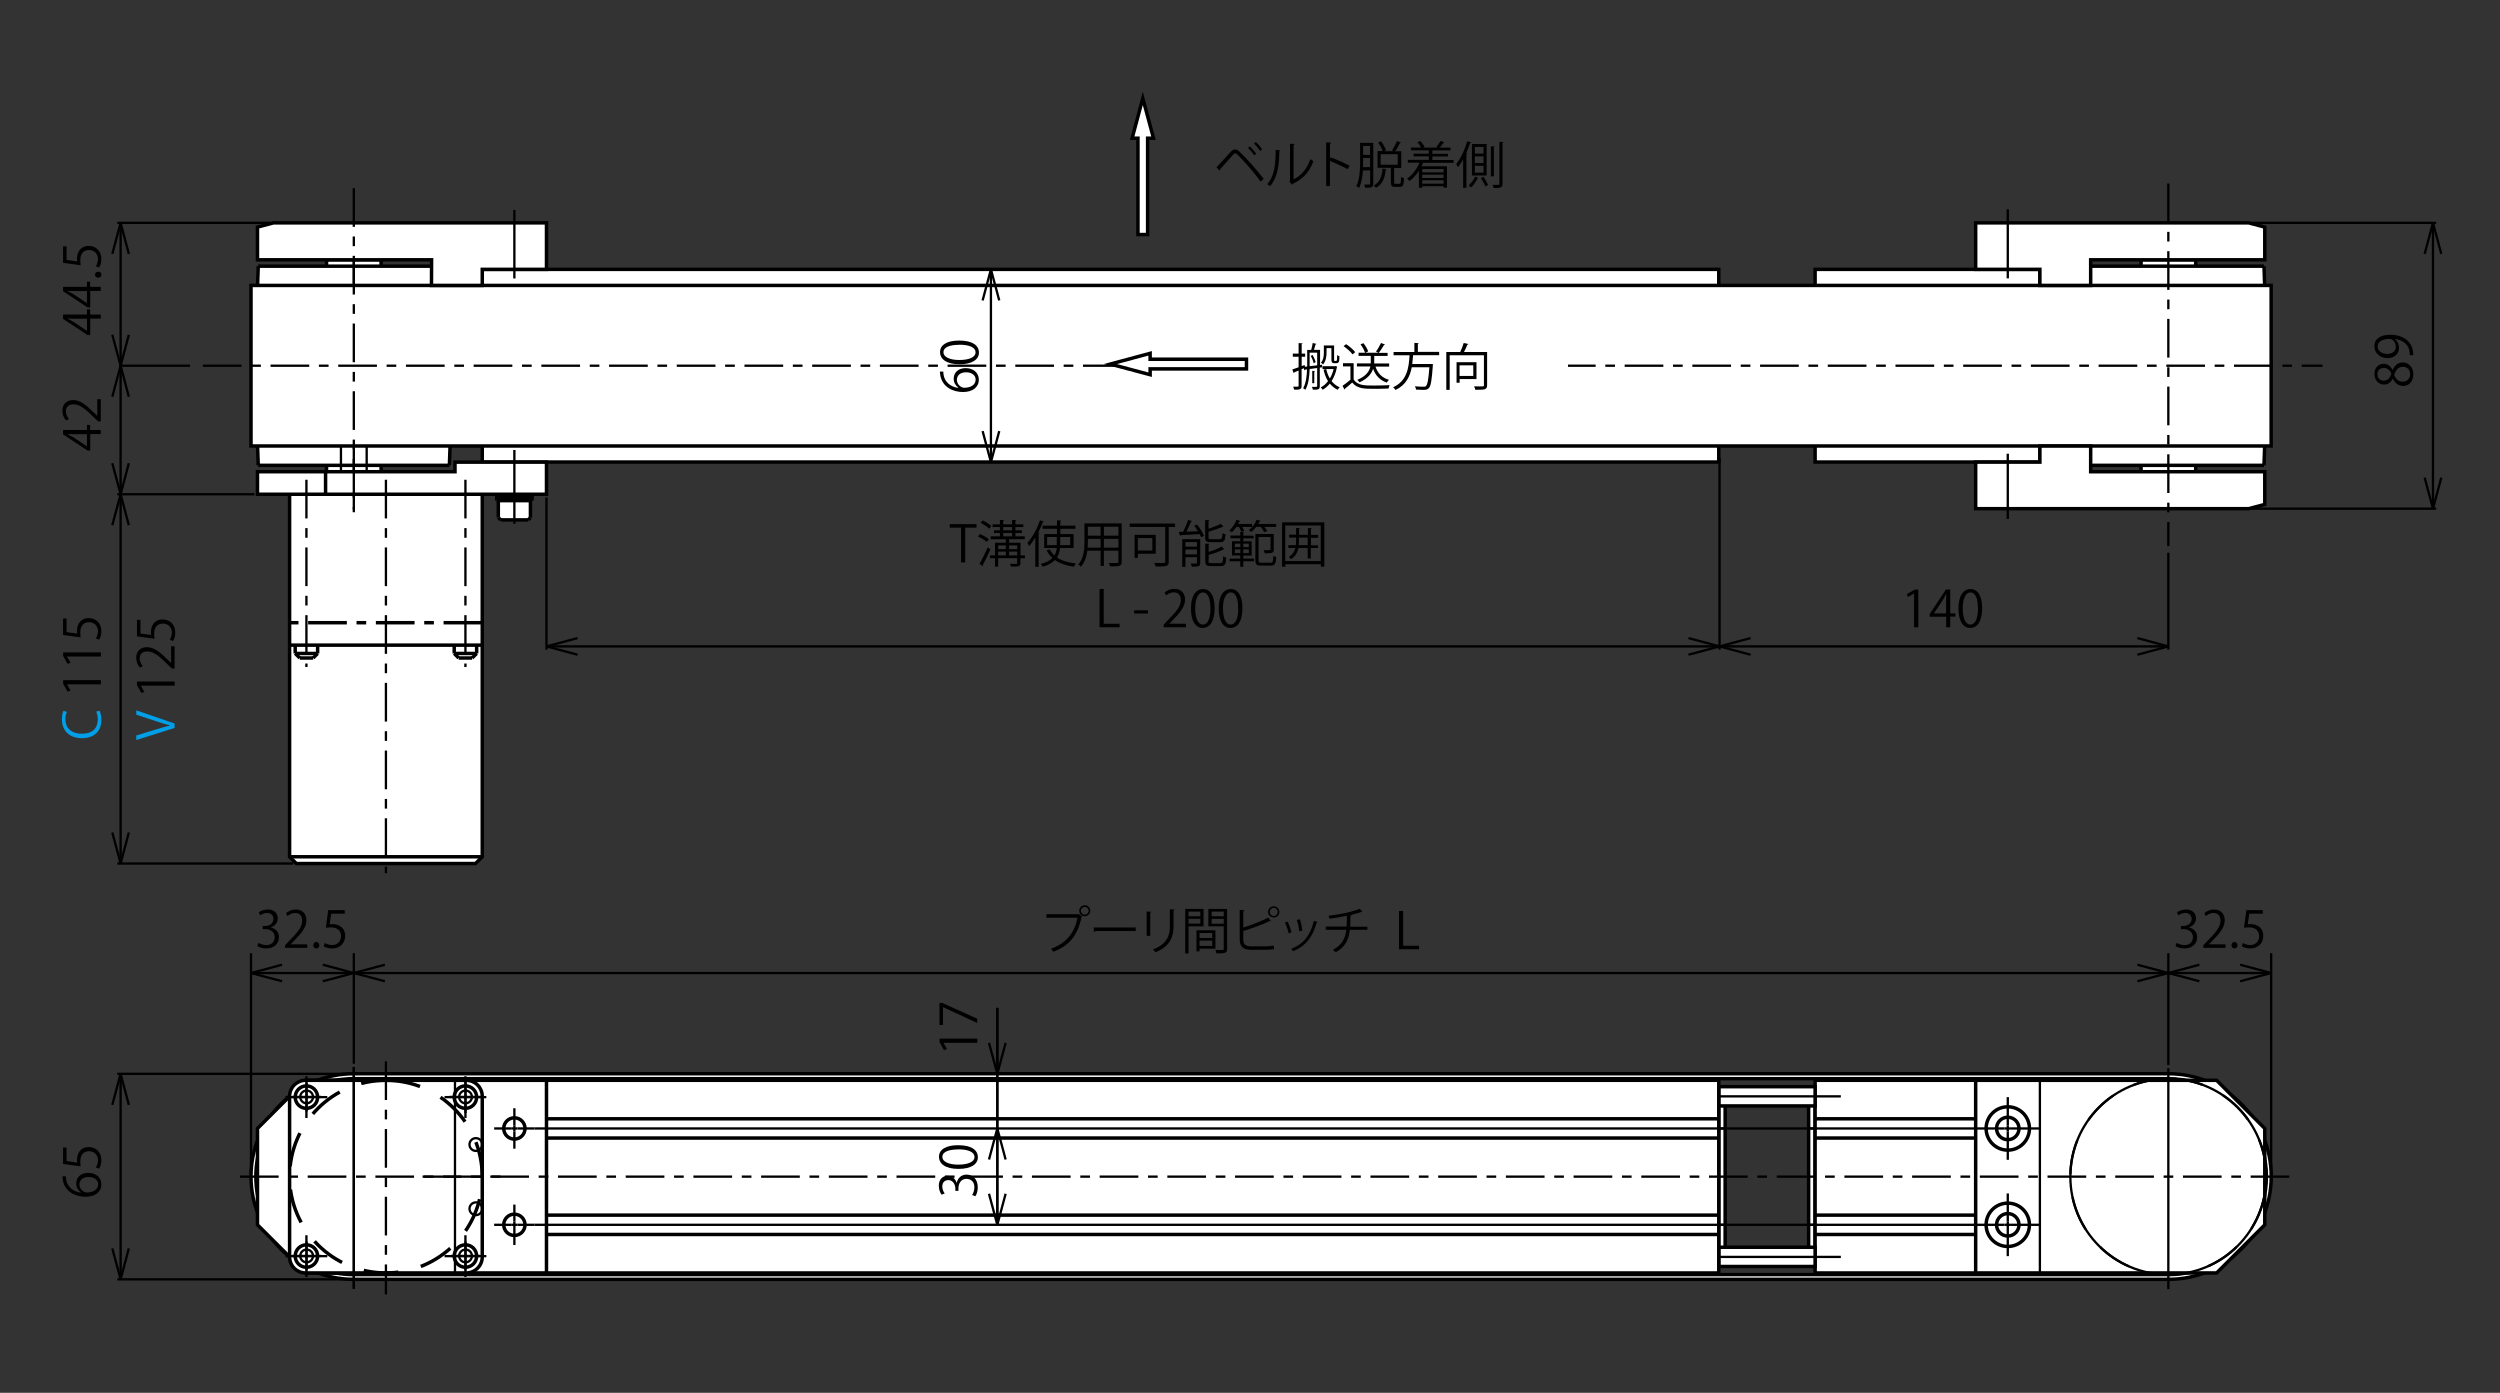 <?xml version="1.0" encoding="UTF-8"?>
<svg id="_レイヤー_1" data-name="レイヤー 1" xmlns="http://www.w3.org/2000/svg" viewBox="0 0 258.47 144">
  <rect x="0" y="0" width="258.47" height="144" fill="#333333" stroke="none"/>
  <defs>
    <style>
      .cls-1, .cls-2, .cls-3, .cls-4, .cls-5, .cls-6, .cls-7, .cls-8, .cls-9, .cls-10, .cls-11, .cls-12, .cls-13, .cls-14 {
        stroke: #000;
      }

      .cls-1, .cls-2, .cls-3, .cls-5, .cls-6, .cls-8, .cls-9, .cls-10, .cls-11, .cls-12, .cls-13, .cls-14 {
        stroke-miterlimit: 10;
      }

      .cls-1, .cls-2, .cls-5, .cls-6, .cls-7, .cls-8, .cls-10, .cls-11 {
        fill: none;
      }

      .cls-1, .cls-2, .cls-6, .cls-7, .cls-9, .cls-13 {
        stroke-width: .24px;
      }

      .cls-1, .cls-10 {
        stroke-dasharray: 0 0 0 0 4 1 1 1;
      }

      .cls-2, .cls-8 {
        stroke-dasharray: 0 0 3.6 2.4;
      }

      .cls-3, .cls-4, .cls-5, .cls-8, .cls-10, .cls-12, .cls-14 {
        stroke-width: .36px;
      }

      .cls-3, .cls-4, .cls-15 {
        fill: #fff;
      }

      .cls-16, .cls-15, .cls-17 {
        stroke-width: 0px;
      }

      .cls-9 {
        fill: #fffbd0;
      }

      .cls-11 {
        stroke-width: 1.02px;
      }

      .cls-12, .cls-13 {
        fill: #e4dcc3;
      }

      .cls-17 {
        fill: #009fe8;
      }

      .cls-14 {
        fill: #fce6c5;
      }
    </style>
  </defs>
  <g>
    <rect class="cls-3" x="177.7" y="113.85" width=".66" height="15.61"/>
    <polygon class="cls-3" points="187.66 113.85 186.99 113.85 186.99 113.85 186.99 129.45 186.99 129.45 187.66 129.45 187.66 113.85"/>
    <line class="cls-6" x1="161.76" y1="116" x2="177.7" y2="116"/>
    <line class="cls-6" x1="161.76" y1="116" x2="161.76" y2="127.29"/>
    <line class="cls-6" x1="161.76" y1="127.29" x2="177.7" y2="127.29"/>
    <line class="cls-6" x1="162.42" y1="126.63" x2="178.36" y2="126.63"/>
    <line class="cls-6" x1="162.42" y1="116.67" x2="162.42" y2="126.63"/>
    <line class="cls-6" x1="162.42" y1="116.67" x2="178.36" y2="116.67"/>
    <line class="cls-6" x1="203.6" y1="116" x2="187.66" y2="116"/>
    <line class="cls-6" x1="203.6" y1="116" x2="203.6" y2="127.29"/>
    <line class="cls-6" x1="203.6" y1="127.29" x2="187.66" y2="127.29"/>
    <line class="cls-6" x1="202.93" y1="126.63" x2="186.99" y2="126.63"/>
    <line class="cls-6" x1="202.93" y1="116.67" x2="202.93" y2="126.63"/>
    <line class="cls-6" x1="202.93" y1="116.67" x2="186.99" y2="116.67"/>
  </g>
  <path class="cls-3" d="m36.58,132.27c-5.87,0-10.63-4.76-10.63-10.63s4.76-10.63,10.63-10.63h187.61c5.87,0,10.63,4.76,10.63,10.63s-4.76,10.63-10.63,10.63H36.58Zm187.61-20.75H36.58c-5.59,0-10.13,4.54-10.13,10.13s4.53,10.13,10.13,10.13h187.61c3.63,0,6.96-1.92,8.77-5.06,1.81-3.14,1.81-6.99,0-10.13-1.81-3.14-5.15-5.06-8.77-5.06Z"/>
  <polyline class="cls-15" points="226.44 23.87 221.93 23.87 221.69 24.1 221.69 26.86 221.36 26.86 221.36 27.52 214.3 27.52 214.06 34.49 214.06 41.14 214.3 48.11 221.36 48.11 221.36 48.77 221.69 48.77 221.69 51.53 221.93 51.76 226.44 51.76 226.67 51.53 226.67 48.77 227.01 48.77 227.01 48.11 234.07 48.11 234.31 41.14 234.31 34.49 234.07 27.52 227.01 27.52 227.01 26.86 226.67 26.86 226.67 24.1 226.44 23.87"/>
  <g>
    <line class="cls-5" x1="224.18" y1="34.49" x2="234.31" y2="34.49"/>
    <line class="cls-5" x1="224.18" y1="41.14" x2="234.31" y2="41.14"/>
    <line class="cls-5" x1="234.31" y1="34.49" x2="234.31" y2="41.14"/>
    <line class="cls-5" x1="226.44" y1="23.87" x2="226.67" y2="24.1"/>
    <line class="cls-5" x1="224.18" y1="23.87" x2="226.44" y2="23.87"/>
    <line class="cls-5" x1="226.67" y1="24.1" x2="226.67" y2="26.86"/>
    <line class="cls-5" x1="226.44" y1="51.76" x2="226.67" y2="51.53"/>
    <line class="cls-5" x1="224.18" y1="51.76" x2="226.44" y2="51.76"/>
    <line class="cls-5" x1="226.67" y1="51.53" x2="226.67" y2="48.77"/>
    <line class="cls-5" x1="224.18" y1="26.86" x2="227.01" y2="26.86"/>
    <line class="cls-5" x1="227.01" y1="26.86" x2="227.01" y2="27.52"/>
    <line class="cls-5" x1="224.18" y1="48.77" x2="227.01" y2="48.77"/>
    <line class="cls-5" x1="227.01" y1="48.77" x2="227.01" y2="48.11"/>
    <line class="cls-5" x1="224.18" y1="27.52" x2="234.07" y2="27.52"/>
    <line class="cls-5" x1="234.31" y1="34.49" x2="234.07" y2="27.52"/>
    <line class="cls-5" x1="224.18" y1="48.11" x2="234.07" y2="48.11"/>
    <line class="cls-5" x1="234.31" y1="41.14" x2="234.07" y2="48.11"/>
    <line class="cls-5" x1="224.18" y1="34.49" x2="214.06" y2="34.49"/>
    <line class="cls-5" x1="224.18" y1="41.14" x2="214.06" y2="41.14"/>
    <line class="cls-5" x1="214.06" y1="34.49" x2="214.06" y2="41.14"/>
    <line class="cls-5" x1="221.93" y1="23.87" x2="221.69" y2="24.1"/>
    <line class="cls-5" x1="224.18" y1="23.87" x2="221.93" y2="23.87"/>
    <line class="cls-5" x1="221.69" y1="24.1" x2="221.69" y2="26.86"/>
    <line class="cls-5" x1="221.93" y1="51.76" x2="221.69" y2="51.53"/>
    <line class="cls-5" x1="224.18" y1="51.76" x2="221.93" y2="51.76"/>
    <line class="cls-5" x1="221.69" y1="51.53" x2="221.69" y2="48.77"/>
    <line class="cls-5" x1="224.18" y1="26.86" x2="221.36" y2="26.86"/>
    <line class="cls-5" x1="221.36" y1="26.86" x2="221.36" y2="27.52"/>
    <line class="cls-5" x1="224.18" y1="48.77" x2="221.36" y2="48.77"/>
    <line class="cls-5" x1="221.36" y1="48.77" x2="221.36" y2="48.11"/>
    <line class="cls-5" x1="224.18" y1="27.52" x2="214.3" y2="27.52"/>
    <line class="cls-5" x1="214.06" y1="34.49" x2="214.3" y2="27.52"/>
    <line class="cls-5" x1="224.18" y1="48.11" x2="214.3" y2="48.11"/>
    <line class="cls-5" x1="214.06" y1="41.14" x2="214.3" y2="48.11"/>
  </g>
  <polygon class="cls-15" points="51.36 51.1 51.36 51.76 51.52 51.76 51.52 53.52 51.76 53.75 54.61 53.75 54.84 53.52 54.84 51.76 55.01 51.76 55.01 51.1 51.36 51.1"/>
  <polyline class="cls-15" points="34.32 23.87 34.09 24.1 34.09 26.86 33.76 26.86 33.76 27.52 26.7 27.52 26.46 34.15 26.45 41.14 26.7 48.11 33.76 48.11 33.76 49.77 39.4 49.77 39.4 48.11 46.46 48.11 46.71 41.14 46.71 34.49 46.46 27.52 39.4 27.52 39.4 26.86 39.07 26.86 39.07 24.1 38.84 23.87 34.32 23.87"/>
  <polygon class="cls-3" points="29.94 51.1 29.94 64.38 29.94 66.7 29.94 88.58 30.64 89.28 49.16 89.28 49.86 88.58 49.86 66.7 49.86 64.38 49.86 51.1 29.94 51.1"/>
  <g>
    <rect class="cls-3" x="187.66" y="27.85" width="23.24" height="19.92"/>
    <line class="cls-14" x1="187.66" y1="43.79" x2="210.9" y2="43.79"/>
    <line class="cls-14" x1="187.66" y1="33.83" x2="210.9" y2="33.83"/>
    <line class="cls-14" x1="187.66" y1="41.8" x2="210.9" y2="41.8"/>
    <line class="cls-14" x1="187.66" y1="31.84" x2="210.9" y2="31.84"/>
  </g>
  <g>
    <rect class="cls-3" x="187.66" y="111.69" width="23.24" height="19.92"/>
    <line class="cls-12" x1="187.66" y1="127.63" x2="210.9" y2="127.63"/>
    <line class="cls-12" x1="187.66" y1="117.66" x2="210.9" y2="117.66"/>
    <line class="cls-12" x1="187.66" y1="125.63" x2="210.9" y2="125.63"/>
    <line class="cls-12" x1="187.66" y1="115.67" x2="210.9" y2="115.67"/>
  </g>
  <rect class="cls-3" x="177.7" y="112.35" width="9.96" height="1.99"/>
  <rect class="cls-3" x="177.7" y="128.95" width="9.96" height="1.99"/>
  <line class="cls-13" x1="174.88" y1="113.35" x2="190.32" y2="113.35"/>
  <line class="cls-13" x1="174.88" y1="129.95" x2="190.32" y2="129.95"/>
  <g>
    <rect class="cls-3" x="49.86" y="27.85" width="127.84" height="19.92"/>
    <line class="cls-14" x1="49.86" y1="43.79" x2="177.7" y2="43.79"/>
    <line class="cls-14" x1="49.86" y1="33.83" x2="177.7" y2="33.83"/>
    <line class="cls-14" x1="49.86" y1="31.84" x2="177.7" y2="31.84"/>
    <line class="cls-14" x1="49.86" y1="41.8" x2="177.7" y2="41.8"/>
  </g>
  <g>
    <line class="cls-5" x1="36.58" y1="34.49" x2="46.71" y2="34.49"/>
    <line class="cls-5" x1="36.58" y1="41.14" x2="46.71" y2="41.14"/>
    <line class="cls-5" x1="46.71" y1="34.49" x2="46.71" y2="41.14"/>
    <line class="cls-5" x1="38.84" y1="23.87" x2="39.07" y2="24.1"/>
    <line class="cls-5" x1="36.58" y1="23.87" x2="38.84" y2="23.87"/>
    <line class="cls-5" x1="39.07" y1="24.1" x2="39.07" y2="26.86"/>
    <line class="cls-5" x1="36.58" y1="26.86" x2="39.4" y2="26.86"/>
    <line class="cls-5" x1="39.4" y1="26.86" x2="39.4" y2="27.52"/>
    <line class="cls-5" x1="36.58" y1="27.52" x2="46.46" y2="27.52"/>
    <line class="cls-5" x1="46.71" y1="34.49" x2="46.46" y2="27.52"/>
    <line class="cls-5" x1="36.58" y1="48.11" x2="46.46" y2="48.11"/>
    <line class="cls-5" x1="46.71" y1="41.14" x2="46.46" y2="48.11"/>
    <line class="cls-5" x1="36.58" y1="34.49" x2="26.45" y2="34.49"/>
    <line class="cls-5" x1="36.58" y1="41.14" x2="26.45" y2="41.14"/>
    <line class="cls-5" x1="26.45" y1="34.49" x2="26.45" y2="41.14"/>
    <line class="cls-5" x1="34.32" y1="23.87" x2="34.09" y2="24.1"/>
    <line class="cls-5" x1="36.58" y1="23.87" x2="34.32" y2="23.87"/>
    <line class="cls-5" x1="34.09" y1="24.1" x2="34.09" y2="26.86"/>
    <line class="cls-5" x1="36.58" y1="26.86" x2="33.76" y2="26.86"/>
    <line class="cls-5" x1="33.76" y1="26.86" x2="33.76" y2="27.52"/>
    <line class="cls-5" x1="36.58" y1="27.52" x2="26.7" y2="27.52"/>
    <line class="cls-5" x1="26.45" y1="34.49" x2="26.7" y2="27.52"/>
    <line class="cls-5" x1="36.58" y1="48.11" x2="26.7" y2="48.11"/>
    <line class="cls-5" x1="26.45" y1="41.14" x2="26.7" y2="48.11"/>
    <line class="cls-5" x1="33.76" y1="49.77" x2="33.76" y2="48.11"/>
    <line class="cls-5" x1="39.4" y1="49.77" x2="33.76" y2="49.77"/>
    <line class="cls-5" x1="39.4" y1="49.77" x2="39.4" y2="48.11"/>
    <line class="cls-6" x1="36.58" y1="22.77" x2="36.58" y2="52.66"/>
    <line class="cls-6" x1="35.25" y1="39.81" x2="35.25" y2="49.77"/>
    <line class="cls-6" x1="37.91" y1="39.81" x2="35.25" y2="39.81"/>
    <line class="cls-6" x1="37.91" y1="39.81" x2="37.91" y2="49.77"/>
    <line class="cls-6" x1="35.25" y1="39.81" x2="36.58" y2="39.05"/>
    <line class="cls-6" x1="36.58" y1="39.05" x2="37.91" y2="39.81"/>
  </g>
  <rect class="cls-3" x="25.95" y="29.51" width="208.86" height="16.6"/>
  <g>
    <polygon class="cls-3" points="47.04 47.78 56.5 47.78 56.5 51.1 26.62 51.1 26.62 48.77 47.04 48.77 47.04 47.78"/>
    <line class="cls-5" x1="33.66" y1="48.77" x2="33.66" y2="51.1"/>
    <line class="cls-9" x1="53.18" y1="46.52" x2="53.18" y2="54.15"/>
  </g>
  <polygon class="cls-3" points="216.15 48.77 216.15 46.12 210.9 46.12 210.9 47.78 204.26 47.78 204.26 52.59 232.49 52.59 234.15 52.15 234.15 48.77 216.15 48.77"/>
  <polygon class="cls-3" points="216.15 26.86 216.15 29.51 210.9 29.51 210.9 27.85 204.26 27.85 204.26 23.04 232.49 23.04 234.15 23.48 234.15 26.86 216.15 26.86"/>
  <polygon class="cls-3" points="44.62 26.86 44.61 29.51 49.86 29.51 49.86 27.85 56.5 27.85 56.5 23.04 28.28 23.04 26.62 23.48 26.62 26.86 44.62 26.86"/>
  <line class="cls-10" x1="49.86" y1="64.38" x2="29.94" y2="64.38"/>
  <line class="cls-5" x1="49.86" y1="66.7" x2="29.94" y2="66.7"/>
  <line class="cls-5" x1="29.94" y1="88.58" x2="49.86" y2="88.58"/>
  <line class="cls-5" x1="30.52" y1="67.56" x2="30.99" y2="68.03"/>
  <line class="cls-5" x1="30.52" y1="66.7" x2="30.52" y2="67.56"/>
  <line class="cls-5" x1="32.37" y1="68.03" x2="32.84" y2="67.56"/>
  <line class="cls-5" x1="32.37" y1="68.03" x2="30.99" y2="68.03"/>
  <line class="cls-5" x1="32.84" y1="66.7" x2="32.84" y2="67.56"/>
  <line class="cls-5" x1="46.96" y1="67.56" x2="47.42" y2="68.03"/>
  <line class="cls-5" x1="46.96" y1="66.7" x2="46.96" y2="67.56"/>
  <line class="cls-5" x1="48.81" y1="68.03" x2="49.28" y2="67.56"/>
  <line class="cls-5" x1="48.81" y1="68.03" x2="47.42" y2="68.03"/>
  <line class="cls-5" x1="49.28" y1="66.7" x2="49.28" y2="67.56"/>
  <line class="cls-5" x1="30.52" y1="67.56" x2="32.84" y2="67.56"/>
  <line class="cls-5" x1="46.96" y1="67.56" x2="49.28" y2="67.56"/>
  <g>
    <line class="cls-5" x1="51.36" y1="51.1" x2="51.36" y2="51.76"/>
    <line class="cls-5" x1="55.01" y1="51.76" x2="51.36" y2="51.76"/>
    <line class="cls-5" x1="55.01" y1="51.1" x2="55.01" y2="51.76"/>
    <line class="cls-5" x1="55.01" y1="51.43" x2="51.36" y2="51.43"/>
    <line class="cls-5" x1="51.52" y1="53.52" x2="51.76" y2="53.75"/>
    <line class="cls-5" x1="51.52" y1="51.76" x2="51.52" y2="53.52"/>
    <line class="cls-5" x1="54.61" y1="53.75" x2="54.84" y2="53.52"/>
    <line class="cls-5" x1="54.61" y1="53.75" x2="51.76" y2="53.75"/>
    <line class="cls-5" x1="54.84" y1="51.76" x2="54.84" y2="53.52"/>
  </g>
  <g>
    <rect class="cls-3" x="49.86" y="111.69" width="127.84" height="19.92"/>
    <line class="cls-12" x1="49.86" y1="127.63" x2="177.7" y2="127.63"/>
    <line class="cls-12" x1="49.86" y1="117.66" x2="177.7" y2="117.66"/>
    <line class="cls-12" x1="49.86" y1="115.67" x2="177.7" y2="115.67"/>
    <line class="cls-12" x1="49.86" y1="125.63" x2="177.7" y2="125.63"/>
  </g>
  <polygon class="cls-3" points="26.62 116.67 26.62 126.63 31.6 131.61 56.5 131.61 56.5 111.69 31.6 111.69 26.62 116.67"/>
  <path class="cls-5" d="m53.18,115.57c.61,0,1.1.49,1.1,1.1s-.49,1.1-1.1,1.1-1.1-.49-1.1-1.1.49-1.1,1.1-1.1Z"/>
  <path class="cls-5" d="m53.18,125.53c.61,0,1.1.49,1.1,1.1s-.49,1.1-1.1,1.1-1.1-.49-1.1-1.1.49-1.1,1.1-1.1Z"/>
  <path class="cls-5" d="m36.58,115.67c3.3,0,5.98,2.68,5.98,5.98s-2.68,5.98-5.98,5.98-5.98-2.68-5.98-5.98,2.68-5.98,5.98-5.98Z"/>
  <path class="cls-11" d="m31.7,112.92c.28,0,.5.22.5.5s-.22.5-.5.5-.5-.22-.5-.5.22-.5.5-.5Z"/>
  <path class="cls-11" d="m48.13,112.92c.27,0,.5.22.5.5s-.22.5-.5.5-.5-.22-.5-.5.22-.5.5-.5Z"/>
  <path class="cls-11" d="m48.13,129.35c.27,0,.5.22.5.5s-.22.5-.5.5-.5-.22-.5-.5.22-.5.5-.5Z"/>
  <path class="cls-11" d="m31.7,129.35c.28,0,.5.22.5.5s-.22.5-.5.5-.5-.22-.5-.5.22-.5.5-.5Z"/>
  <polygon class="cls-3" points="229.17 131.61 234.15 126.63 234.15 116.67 229.17 111.69 204.26 111.69 204.26 131.61 229.17 131.61"/>
  <g>
    <path class="cls-16" d="m247.38,39.15c-.2.42-.55.61-.88.61-.6,0-1.01-.47-1.01-1.1,0-.71.48-1.05.95-1.05.33,0,.7.18.92.64h.02c.2-.48.55-.78,1.02-.78.66,0,1.11.54,1.11,1.23,0,.74-.47,1.2-1.04,1.2-.5,0-.87-.3-1.07-.75h-.02Zm-.92.2c.42,0,.64-.29.78-.72-.13-.34-.4-.59-.77-.59-.33,0-.67.18-.67.64s.32.68.66.68Zm1.98-1.43c-.49,0-.74.33-.91.84.15.46.48.7.87.7.44,0,.78-.3.78-.76,0-.5-.34-.78-.74-.78Z"/>
    <path class="cls-16" d="m247.6,35.05c.27.21.43.52.43.9,0,.67-.52,1.08-1.18,1.08-.71,0-1.37-.47-1.37-1.23s.63-1.19,1.63-1.19c1.3,0,2.2.66,2.35,1.65.03.18.04.35.04.46h-.36c.01-.11,0-.23-.03-.4-.09-.66-.62-1.15-1.51-1.28v.02Zm-.78,1.54c.53,0,.88-.3.88-.74,0-.42-.32-.81-.63-.81-.75,0-1.25.28-1.25.79,0,.45.43.76,1.01.76Z"/>
  </g>
  <g>
    <path class="cls-16" d="m115.75,64.85h-2.07v-3.96h.43v3.6h1.64v.37Z"/>
    <path class="cls-16" d="m117.26,63.1h1.42v.33h-1.42v-.33Z"/>
    <path class="cls-16" d="m122.62,64.85h-2.31v-.27l.38-.4c.93-.94,1.39-1.5,1.39-2.14,0-.42-.18-.8-.74-.8-.31,0-.59.17-.78.32l-.15-.3c.24-.21.59-.38,1.01-.38.79,0,1.1.57,1.1,1.11,0,.73-.52,1.36-1.32,2.17l-.31.32h0s1.72.01,1.72.01v.35Z"/>
    <path class="cls-16" d="m123.13,62.92c0-1.36.53-2.02,1.26-2.02s1.19.7,1.19,1.97c0,1.35-.47,2.05-1.25,2.05-.71,0-1.2-.7-1.2-2Zm2.01-.03c0-.97-.23-1.64-.78-1.64-.46,0-.79.62-.79,1.64s.29,1.68.78,1.68c.58,0,.8-.75.8-1.68Z"/>
    <path class="cls-16" d="m126,62.92c0-1.36.53-2.02,1.26-2.02s1.19.7,1.19,1.97c0,1.35-.47,2.05-1.25,2.05-.71,0-1.2-.7-1.2-2Zm2.01-.03c0-.97-.23-1.64-.78-1.64-.46,0-.79.62-.79,1.64s.29,1.68.78,1.68c.58,0,.8-.75.8-1.68Z"/>
  </g>
  <g>
    <path class="cls-16" d="m197.89,64.85v-3.49h0l-.64.37-.1-.32.81-.45h.37v3.9h-.42Z"/>
    <path class="cls-16" d="m201.62,64.85h-.41v-1.09h-1.7v-.28l1.67-2.53h.45v2.47h.53v.33h-.53v1.09Zm-1.68-1.43h1.26v-1.38c0-.21.01-.42.02-.62h-.02c-.12.24-.21.41-.31.58l-.95,1.42h0Z"/>
    <path class="cls-16" d="m202.48,62.92c0-1.36.53-2.02,1.26-2.02s1.19.7,1.19,1.97c0,1.35-.47,2.05-1.25,2.05-.71,0-1.2-.7-1.2-2Zm2.01-.03c0-.97-.23-1.64-.78-1.64-.46,0-.79.62-.79,1.64s.29,1.68.78,1.68c.58,0,.8-.75.8-1.68Z"/>
  </g>
  <g>
    <path class="cls-16" d="m99.08,40.07c-.26-.18-.48-.5-.48-.91,0-.66.49-1.1,1.24-1.1s1.36.44,1.36,1.2-.63,1.27-1.64,1.27-2.14-.49-2.35-1.75c-.02-.15-.04-.28-.04-.36h.36c0,1.08.79,1.59,1.53,1.68v-.02Zm.8-1.58c-.6,0-.95.32-.95.79s.45.81.74.81c.71,0,1.2-.31,1.2-.85,0-.45-.41-.75-.99-.75Z"/>
    <path class="cls-16" d="m99.21,37.66c-1.36,0-2.02-.53-2.02-1.26s.7-1.19,1.97-1.19c1.35,0,2.05.47,2.05,1.25,0,.71-.7,1.2-2,1.2Zm-.03-2.01c-.97,0-1.64.23-1.64.78,0,.46.62.79,1.64.79s1.68-.29,1.68-.78c0-.58-.75-.8-1.68-.8Z"/>
  </g>
  <g>
    <path class="cls-16" d="m10.42,32.53v.41h-1.09v1.7h-.28l-2.53-1.67v-.45h2.47v-.53h.33v.53h1.09Zm-1.43,1.68v-1.26h-1.38c-.21,0-.42-.01-.62-.02v.02c.24.12.41.21.58.31l1.42.95h.01Z"/>
    <path class="cls-16" d="m10.42,29.67v.41h-1.09v1.7h-.28l-2.53-1.67v-.45h2.47v-.53h.33v.53h1.09Zm-1.43,1.68v-1.26h-1.38c-.21,0-.42-.01-.62-.02v.02c.24.12.41.21.58.31l1.42.95h.01Z"/>
    <path class="cls-16" d="m10.16,28.71c-.2,0-.34-.13-.34-.31s.14-.31.34-.31c.19,0,.33.12.33.31s-.16.31-.33.31Z"/>
    <path class="cls-16" d="m6.52,25.47h.36v1.4l1.1.16c-.01-.08-.02-.17-.02-.3,0-.69.41-1.31,1.2-1.31s1.32.57,1.32,1.34c0,.39-.11.72-.23.89l-.34-.12c.1-.15.22-.43.22-.77,0-.49-.36-.91-.92-.91-.54,0-.91.34-.91,1.07,0,.21.02.37.04.5l-1.82-.25v-1.71Z"/>
  </g>
  <g>
    <path class="cls-16" d="m10.42,44.47v.41h-1.09v1.7h-.28l-2.53-1.67v-.45h2.47v-.53h.33v.53h1.09Zm-1.43,1.68v-1.26h-1.38c-.21,0-.42-.01-.62-.02v.02c.24.12.41.21.58.31l1.42.95h.01Z"/>
    <path class="cls-16" d="m10.42,41.27v2.3h-.27l-.4-.38c-.94-.93-1.5-1.39-2.14-1.39-.42,0-.8.18-.8.74,0,.31.17.59.32.78l-.3.15c-.21-.24-.38-.59-.38-1.01,0-.79.57-1.1,1.11-1.1.73,0,1.36.52,2.17,1.32l.32.31h.01v-1.72h.35Z"/>
  </g>
  <g>
    <path class="cls-17" d="m10.3,73.49c.09.18.18.54.18.99,0,1.02-.66,1.84-2,1.84s-2.08-.8-2.08-1.96c0-.47.1-.75.16-.87l.36.11c-.09.18-.16.44-.16.75,0,.9.6,1.51,1.7,1.51s1.65-.56,1.65-1.49c0-.3-.07-.6-.16-.8l.35-.09Z"/>
    <path class="cls-16" d="m10.42,70.75h-3.49s.37.65.37.65l-.32.1-.45-.81v-.37h3.9v.42Z"/>
    <path class="cls-16" d="m10.42,67.88h-3.49s.37.65.37.65l-.32.1-.45-.81v-.37h3.9v.42Z"/>
    <path class="cls-16" d="m6.52,63.95h.36v1.4l1.1.16c-.01-.08-.02-.17-.02-.3,0-.69.41-1.31,1.2-1.31s1.32.57,1.32,1.34c0,.39-.11.72-.23.89l-.34-.12c.1-.15.22-.43.22-.77,0-.49-.36-.91-.92-.91-.54,0-.91.34-.91,1.07,0,.21.02.37.04.5l-1.82-.25v-1.71Z"/>
  </g>
  <g>
    <path class="cls-17" d="m14.09,73.44l3.96,1.36v.46l-3.96,1.25v-.47l1.99-.61c.54-.17,1.04-.31,1.5-.42v-.02c-.46-.1-.98-.27-1.5-.44l-1.99-.66v-.46Z"/>
    <path class="cls-16" d="m18.05,70.89h-3.49s.37.65.37.65l-.32.1-.45-.81v-.37h3.9v.42Z"/>
    <path class="cls-16" d="m18.05,66.82v2.3h-.27l-.4-.38c-.94-.93-1.5-1.39-2.14-1.39-.42,0-.8.18-.8.74,0,.31.17.59.32.78l-.3.15c-.21-.24-.38-.59-.38-1.01,0-.79.57-1.1,1.11-1.1.73,0,1.36.52,2.17,1.32l.32.31h.01v-1.72h.35Z"/>
    <path class="cls-16" d="m14.16,64.09h.36v1.4l1.1.16c-.01-.08-.02-.17-.02-.3,0-.69.41-1.31,1.2-1.31s1.32.57,1.32,1.34c0,.39-.11.72-.23.89l-.34-.12c.1-.15.22-.43.22-.77,0-.49-.36-.91-.92-.91-.54,0-.91.34-.91,1.07,0,.21.02.37.04.5l-1.82-.25v-1.71Z"/>
  </g>
  <g>
    <path class="cls-16" d="m98.92,122.29c.08-.46.45-.85,1.01-.85.62,0,1.16.45,1.16,1.32,0,.39-.12.74-.25.92l-.33-.13c.09-.14.23-.45.23-.8,0-.66-.46-.87-.82-.87-.57,0-.83.48-.83.99v.25h-.32v-.25c0-.37-.23-.86-.72-.86-.34,0-.63.2-.63.67,0,.29.14.56.25.71l-.32.13c-.15-.19-.29-.55-.29-.93,0-.71.45-1.03.92-1.03.4,0,.76.25.92.71h.02Z"/>
    <path class="cls-16" d="m99.1,120.85c-1.36,0-2.02-.53-2.02-1.26s.7-1.19,1.97-1.19c1.35,0,2.05.47,2.05,1.25,0,.71-.7,1.2-2,1.2Zm-.03-2.01c-.97,0-1.64.23-1.64.78,0,.46.62.79,1.64.79s1.68-.29,1.68-.78c0-.58-.75-.8-1.68-.8Z"/>
  </g>
  <g>
    <path class="cls-16" d="m101.03,107.81h-3.49s.37.65.37.65l-.32.1-.45-.81v-.37h3.9v.42Z"/>
    <path class="cls-16" d="m97.13,105.97v-2.28h.28l3.62,1.63v.44l-3.53-1.63h-.01v1.84h-.36Z"/>
  </g>
  <g>
    <path class="cls-16" d="m8.36,123.27c-.26-.18-.48-.5-.48-.91,0-.66.49-1.1,1.24-1.1s1.36.44,1.36,1.2-.63,1.27-1.64,1.27-2.14-.49-2.35-1.75c-.02-.15-.04-.28-.04-.36h.36c0,1.08.79,1.59,1.53,1.68v-.02Zm.8-1.58c-.6,0-.95.32-.95.79s.45.81.74.81c.71,0,1.2-.31,1.2-.85,0-.45-.41-.75-.99-.75Z"/>
    <path class="cls-16" d="m6.52,118.64h.36v1.4l1.1.16c-.01-.08-.02-.17-.02-.3,0-.69.41-1.31,1.2-1.31s1.32.57,1.32,1.34c0,.39-.11.72-.23.89l-.34-.12c.1-.15.22-.43.22-.77,0-.49-.36-.91-.92-.91-.54,0-.91.34-.91,1.07,0,.21.02.37.04.5l-1.82-.25v-1.71Z"/>
  </g>
  <g>
    <path class="cls-16" d="m27.99,95.89c.46.08.85.45.85,1.01,0,.62-.45,1.16-1.32,1.16-.39,0-.74-.12-.92-.25l.13-.33c.14.09.45.23.8.23.66,0,.87-.46.87-.82,0-.57-.48-.83-.99-.83h-.25v-.32h.25c.38,0,.86-.23.86-.72,0-.34-.2-.63-.67-.63-.29,0-.56.14-.71.25l-.13-.32c.19-.15.55-.29.93-.29.71,0,1.03.45,1.03.92,0,.4-.25.76-.71.92v.02Z"/>
    <path class="cls-16" d="m31.78,98h-2.31v-.27l.38-.4c.93-.94,1.39-1.5,1.39-2.14,0-.42-.18-.8-.74-.8-.31,0-.59.17-.78.32l-.15-.3c.24-.21.59-.38,1.01-.38.79,0,1.1.57,1.1,1.11,0,.73-.52,1.36-1.32,2.17l-.31.32h0s1.72.01,1.72.01v.35Z"/>
    <path class="cls-16" d="m32.39,97.73c0-.2.13-.34.31-.34s.31.14.31.34-.12.33-.31.33-.31-.16-.31-.33Z"/>
    <path class="cls-16" d="m35.64,94.1v.36h-1.4l-.16,1.1c.08,0,.17-.02.3-.02.69,0,1.31.41,1.31,1.2s-.57,1.32-1.34,1.32c-.39,0-.72-.11-.89-.23l.12-.34c.15.1.43.22.77.22.49,0,.91-.36.91-.92,0-.54-.34-.91-1.07-.91-.21,0-.37.02-.5.04l.24-1.82h1.71Z"/>
  </g>
  <g>
    <path class="cls-16" d="m226.31,95.89c.46.08.85.45.85,1.01,0,.62-.45,1.16-1.32,1.16-.39,0-.74-.12-.92-.25l.13-.33c.14.09.45.23.8.23.66,0,.87-.46.87-.82,0-.57-.48-.83-.99-.83h-.25v-.32h.25c.37,0,.86-.23.86-.72,0-.34-.2-.63-.67-.63-.29,0-.56.14-.71.25l-.13-.32c.19-.15.55-.29.93-.29.71,0,1.03.45,1.03.92,0,.4-.25.76-.71.92v.02Z"/>
    <path class="cls-16" d="m230.1,98h-2.3v-.27l.38-.4c.93-.94,1.39-1.5,1.39-2.14,0-.42-.18-.8-.74-.8-.31,0-.59.17-.78.32l-.15-.3c.24-.21.59-.38,1.01-.38.79,0,1.1.57,1.1,1.11,0,.73-.52,1.36-1.32,2.17l-.31.32h0s1.72.01,1.72.01v.35Z"/>
    <path class="cls-16" d="m230.71,97.73c0-.2.13-.34.31-.34s.31.14.31.34-.12.33-.31.33-.31-.16-.31-.33Z"/>
    <path class="cls-16" d="m233.95,94.1v.36h-1.4l-.16,1.1c.08,0,.17-.02.3-.02.69,0,1.31.41,1.31,1.2s-.57,1.32-1.34,1.32c-.39,0-.72-.11-.89-.23l.12-.34c.15.1.43.22.77.22.49,0,.91-.36.91-.92,0-.54-.34-.91-1.07-.91-.21,0-.37.02-.5.04l.25-1.82h1.71Z"/>
  </g>
  <path class="cls-3" d="m31.6,111.69h16.6c.92,0,1.66.74,1.66,1.66v16.6c0,.92-.74,1.66-1.66,1.66h-16.6c-.92,0-1.66-.74-1.66-1.66v-16.6c0-.92.74-1.66,1.66-1.66Z"/>
  <path class="cls-5" d="m31.68,112.27c.64,0,1.16.52,1.16,1.16s-.52,1.16-1.16,1.16-1.16-.52-1.16-1.16.52-1.16,1.16-1.16Z"/>
  <path class="cls-5" d="m48.12,112.27c.64,0,1.16.52,1.16,1.16s-.52,1.16-1.16,1.16-1.16-.52-1.16-1.16.52-1.16,1.16-1.16Z"/>
  <path class="cls-5" d="m48.12,128.7c.64,0,1.16.52,1.16,1.16s-.52,1.16-1.16,1.16-1.16-.52-1.16-1.16.52-1.16,1.16-1.16Z"/>
  <path class="cls-5" d="m31.68,128.7c.64,0,1.16.52,1.16,1.16s-.52,1.16-1.16,1.16-1.16-.52-1.16-1.16.52-1.16,1.16-1.16Z"/>
  <path class="cls-8" d="m39.9,111.69c5.5,0,9.96,4.46,9.96,9.96s-4.46,9.96-9.96,9.96-9.96-4.46-9.96-9.96,4.46-9.96,9.96-9.96Z"/>
  <line class="cls-1" x1="224.18" y1="18.97" x2="224.18" y2="56.46"/>
  <path class="cls-6" d="m224.18,111.52c5.59,0,10.13,4.53,10.13,10.13s-4.53,10.13-10.13,10.13-10.13-4.53-10.13-10.13,4.53-10.13,10.13-10.13Z"/>
  <line class="cls-6" x1="207.58" y1="53.65" x2="207.58" y2="46.91"/>
  <line class="cls-6" x1="53.18" y1="28.79" x2="53.18" y2="21.71"/>
  <line class="cls-6" x1="207.58" y1="28.78" x2="207.58" y2="21.64"/>
  <line class="cls-1" x1="39.9" y1="49.6" x2="39.9" y2="90.28"/>
  <line class="cls-1" x1="48.12" y1="49.6" x2="48.12" y2="68.96"/>
  <line class="cls-1" x1="31.68" y1="49.6" x2="31.68" y2="68.96"/>
  <line class="cls-1" x1="36.58" y1="19.45" x2="36.58" y2="52.96"/>
  <line class="cls-6" x1="47.04" y1="111.69" x2="47.04" y2="131.61"/>
  <circle class="cls-6" cx="49.2" cy="118.33" r=".66"/>
  <path class="cls-6" d="m49.2,124.31c.37,0,.66.3.66.66s-.3.66-.66.66-.66-.3-.66-.66.3-.66.66-.66Z"/>
  <line class="cls-6" x1="53.51" y1="116.67" x2="52.85" y2="116.67"/>
  <line class="cls-6" x1="53.18" y1="117" x2="53.18" y2="116.34"/>
  <line class="cls-6" x1="53.51" y1="116.67" x2="55.27" y2="116.67"/>
  <line class="cls-6" x1="53.18" y1="117" x2="53.18" y2="118.76"/>
  <line class="cls-6" x1="52.85" y1="116.67" x2="51.09" y2="116.67"/>
  <line class="cls-6" x1="53.18" y1="116.34" x2="53.18" y2="114.58"/>
  <line class="cls-6" x1="53.51" y1="126.63" x2="52.85" y2="126.63"/>
  <line class="cls-6" x1="53.18" y1="126.96" x2="53.18" y2="126.3"/>
  <line class="cls-6" x1="53.51" y1="126.63" x2="55.27" y2="126.63"/>
  <line class="cls-6" x1="53.18" y1="126.96" x2="53.18" y2="128.72"/>
  <line class="cls-6" x1="52.85" y1="126.63" x2="51.09" y2="126.63"/>
  <line class="cls-6" x1="53.18" y1="126.3" x2="53.18" y2="124.54"/>
  <line class="cls-1" x1="24.81" y1="121.65" x2="51.75" y2="121.65"/>
  <line class="cls-6" x1="36.58" y1="110.31" x2="36.58" y2="133.25"/>
  <path class="cls-6" d="m31.7,112.75c.37,0,.66.3.66.66s-.3.66-.66.66-.66-.3-.66-.66.3-.66.66-.66Z"/>
  <path class="cls-6" d="m48.13,112.75c.37,0,.66.3.66.66s-.3.66-.66.66-.66-.3-.66-.66.3-.66.66-.66Z"/>
  <path class="cls-6" d="m48.13,129.19c.37,0,.66.3.66.66s-.3.66-.66.66-.66-.3-.66-.66.3-.66.66-.66Z"/>
  <path class="cls-6" d="m31.7,129.19c.37,0,.66.3.66.66s-.3.66-.66.66-.66-.3-.66-.66.3-.66.66-.66Z"/>
  <line class="cls-6" x1="32.03" y1="113.41" x2="31.37" y2="113.41"/>
  <line class="cls-6" x1="31.7" y1="113.75" x2="31.7" y2="113.08"/>
  <line class="cls-6" x1="32.03" y1="113.41" x2="33.19" y2="113.41"/>
  <line class="cls-6" x1="31.7" y1="113.75" x2="31.7" y2="114.91"/>
  <line class="cls-6" x1="31.37" y1="113.41" x2="30.2" y2="113.41"/>
  <line class="cls-6" x1="31.7" y1="113.08" x2="31.7" y2="111.92"/>
  <line class="cls-6" x1="48.47" y1="113.41" x2="47.8" y2="113.41"/>
  <line class="cls-6" x1="48.13" y1="113.75" x2="48.13" y2="113.08"/>
  <line class="cls-6" x1="48.47" y1="113.41" x2="49.79" y2="113.41"/>
  <line class="cls-6" x1="48.13" y1="113.75" x2="48.13" y2="115.07"/>
  <line class="cls-6" x1="47.8" y1="113.41" x2="46.47" y2="113.41"/>
  <line class="cls-6" x1="48.13" y1="113.08" x2="48.13" y2="111.75"/>
  <line class="cls-6" x1="48.47" y1="129.85" x2="47.8" y2="129.85"/>
  <line class="cls-6" x1="48.13" y1="130.18" x2="48.13" y2="129.52"/>
  <line class="cls-6" x1="48.47" y1="129.85" x2="49.63" y2="129.85"/>
  <line class="cls-6" x1="48.13" y1="130.18" x2="48.13" y2="131.34"/>
  <line class="cls-6" x1="47.8" y1="129.85" x2="46.64" y2="129.85"/>
  <line class="cls-6" x1="48.13" y1="129.52" x2="48.13" y2="128.36"/>
  <line class="cls-6" x1="32.03" y1="129.85" x2="31.37" y2="129.85"/>
  <line class="cls-6" x1="31.7" y1="130.18" x2="31.7" y2="129.52"/>
  <line class="cls-6" x1="32.03" y1="129.85" x2="33.19" y2="129.85"/>
  <line class="cls-6" x1="31.7" y1="130.18" x2="31.7" y2="131.34"/>
  <line class="cls-6" x1="31.37" y1="129.85" x2="30.2" y2="129.85"/>
  <line class="cls-6" x1="31.7" y1="129.52" x2="31.7" y2="128.36"/>
  <line class="cls-6" x1="210.9" y1="111.69" x2="210.9" y2="131.61"/>
  <line class="cls-1" x1="43.69" y1="121.65" x2="237" y2="121.65"/>
  <line class="cls-6" x1="224.18" y1="110.45" x2="224.18" y2="133.28"/>
  <g>
    <path class="cls-5" d="m207.58,115.51c.64,0,1.16.52,1.16,1.16s-.52,1.16-1.16,1.16-1.16-.52-1.16-1.16.52-1.16,1.16-1.16Z"/>
    <path class="cls-5" d="m207.58,114.43c1.24,0,2.24,1,2.24,2.24s-1,2.24-2.24,2.24-2.24-1-2.24-2.24,1-2.24,2.24-2.24Z"/>
    <line class="cls-6" x1="207.91" y1="116.67" x2="207.25" y2="116.67"/>
    <line class="cls-6" x1="207.58" y1="117" x2="207.58" y2="116.34"/>
    <line class="cls-6" x1="207.91" y1="116.67" x2="210.82" y2="116.67"/>
    <line class="cls-6" x1="207.58" y1="117" x2="207.58" y2="119.91"/>
    <line class="cls-6" x1="207.25" y1="116.67" x2="204.34" y2="116.67"/>
    <line class="cls-6" x1="207.58" y1="116.34" x2="207.58" y2="113.43"/>
  </g>
  <g>
    <path class="cls-5" d="m207.58,125.47c.64,0,1.16.52,1.16,1.16s-.52,1.16-1.16,1.16-1.16-.52-1.16-1.16.52-1.16,1.16-1.16Z"/>
    <path class="cls-5" d="m207.58,124.39c1.24,0,2.24,1,2.24,2.24s-1,2.24-2.24,2.24-2.24-1-2.24-2.24,1-2.24,2.24-2.24Z"/>
    <line class="cls-6" x1="207.91" y1="126.63" x2="207.25" y2="126.63"/>
    <line class="cls-6" x1="207.58" y1="126.96" x2="207.58" y2="126.3"/>
    <line class="cls-6" x1="207.91" y1="126.63" x2="210.82" y2="126.63"/>
    <line class="cls-6" x1="207.58" y1="126.96" x2="207.58" y2="129.87"/>
    <line class="cls-6" x1="207.25" y1="126.63" x2="204.34" y2="126.63"/>
    <line class="cls-6" x1="207.58" y1="126.3" x2="207.58" y2="123.39"/>
  </g>
  <path class="cls-2" d="m224.18,111.52c5.59,0,10.13,4.53,10.13,10.13s-4.53,10.13-10.13,10.13-10.13-4.53-10.13-10.13,4.53-10.13,10.13-10.13Z"/>
  <line class="cls-1" x1="39.9" y1="109.73" x2="39.9" y2="133.83"/>
  <line class="cls-6" x1="32.01" y1="113.43" x2="31.35" y2="113.43"/>
  <line class="cls-6" x1="31.68" y1="113.76" x2="31.68" y2="113.1"/>
  <line class="cls-6" x1="32.01" y1="113.43" x2="33.84" y2="113.43"/>
  <line class="cls-6" x1="31.68" y1="113.76" x2="31.68" y2="115.59"/>
  <line class="cls-6" x1="31.35" y1="113.43" x2="29.52" y2="113.43"/>
  <line class="cls-6" x1="31.68" y1="113.1" x2="31.68" y2="111.27"/>
  <line class="cls-6" x1="48.45" y1="113.43" x2="47.79" y2="113.43"/>
  <line class="cls-6" x1="48.12" y1="113.76" x2="48.12" y2="113.1"/>
  <line class="cls-6" x1="48.45" y1="113.43" x2="50.28" y2="113.43"/>
  <line class="cls-6" x1="48.12" y1="113.76" x2="48.12" y2="115.59"/>
  <line class="cls-6" x1="47.79" y1="113.43" x2="45.96" y2="113.43"/>
  <line class="cls-6" x1="48.12" y1="113.1" x2="48.12" y2="111.27"/>
  <line class="cls-6" x1="48.45" y1="129.87" x2="47.79" y2="129.87"/>
  <line class="cls-6" x1="48.12" y1="130.2" x2="48.12" y2="129.54"/>
  <line class="cls-6" x1="48.45" y1="129.87" x2="50.28" y2="129.87"/>
  <line class="cls-6" x1="48.12" y1="130.2" x2="48.12" y2="132.03"/>
  <line class="cls-6" x1="47.79" y1="129.87" x2="45.96" y2="129.87"/>
  <line class="cls-6" x1="48.12" y1="129.54" x2="48.12" y2="127.71"/>
  <line class="cls-6" x1="32.01" y1="129.87" x2="31.35" y2="129.87"/>
  <line class="cls-6" x1="31.68" y1="130.2" x2="31.68" y2="129.54"/>
  <line class="cls-6" x1="32.01" y1="129.87" x2="33.84" y2="129.87"/>
  <line class="cls-6" x1="31.68" y1="130.2" x2="31.68" y2="132.03"/>
  <line class="cls-6" x1="31.35" y1="129.87" x2="29.52" y2="129.87"/>
  <line class="cls-6" x1="31.68" y1="129.54" x2="31.68" y2="127.71"/>
  <line class="cls-6" x1="36.58" y1="110.31" x2="36.58" y2="133.25"/>
  <line class="cls-6" x1="55.27" y1="116.67" x2="204.34" y2="116.67"/>
  <line class="cls-6" x1="55.27" y1="126.63" x2="204.34" y2="126.63"/>
  <line class="cls-1" x1="20.97" y1="37.81" x2="240.12" y2="37.81"/>
  <line class="cls-6" x1="56.5" y1="51.43" x2="56.5" y2="67.16"/>
  <line class="cls-6" x1="56.5" y1="66.83" x2="177.78" y2="66.83"/>
  <line class="cls-6" x1="177.78" y1="47.36" x2="177.78" y2="67.16"/>
  <line class="cls-6" x1="177.78" y1="66.83" x2="224.18" y2="66.83"/>
  <line class="cls-6" x1="224.18" y1="57.14" x2="224.18" y2="67.16"/>
  <line class="cls-6" x1="232.82" y1="52.59" x2="251.87" y2="52.59"/>
  <line class="cls-6" x1="232.82" y1="23.04" x2="251.87" y2="23.04"/>
  <line class="cls-6" x1="251.54" y1="23.04" x2="251.54" y2="52.59"/>
  <line class="cls-7" x1="102.45" y1="27.85" x2="102.45" y2="47.78"/>
  <line class="cls-7" x1="27.95" y1="23.04" x2="12.13" y2="23.04"/>
  <line class="cls-7" x1="19.65" y1="37.81" x2="12.47" y2="37.81"/>
  <line class="cls-7" x1="30.31" y1="89.28" x2="12.13" y2="89.28"/>
  <line class="cls-7" x1="12.47" y1="23.04" x2="12.47" y2="37.81"/>
  <line class="cls-7" x1="12.47" y1="37.81" x2="12.47" y2="51.1"/>
  <line class="cls-7" x1="12.47" y1="51.1" x2="12.47" y2="89.28"/>
  <line class="cls-7" x1="26.29" y1="51.1" x2="12.13" y2="51.1"/>
  <line class="cls-7" x1="103.11" y1="116.67" x2="103.11" y2="121.65"/>
  <line class="cls-7" x1="103.11" y1="126.63" x2="103.11" y2="121.65"/>
  <line class="cls-7" x1="103.11" y1="116.67" x2="103.11" y2="111.02"/>
  <line class="cls-7" x1="103.11" y1="111.02" x2="103.11" y2="104.2"/>
  <line class="cls-7" x1="234.81" y1="121.32" x2="234.81" y2="98.55"/>
  <line class="cls-7" x1="224.18" y1="110.11" x2="224.18" y2="98.55"/>
  <line class="cls-7" x1="224.18" y1="100.6" x2="36.58" y2="100.6"/>
  <line class="cls-7" x1="36.58" y1="98.55" x2="36.58" y2="109.98"/>
  <line class="cls-7" x1="12.13" y1="111.02" x2="36.58" y2="111.02"/>
  <line class="cls-7" x1="36.25" y1="132.27" x2="12.13" y2="132.27"/>
  <line class="cls-7" x1="12.47" y1="111.02" x2="12.47" y2="132.27"/>
  <line class="cls-7" x1="25.95" y1="98.55" x2="25.95" y2="121.32"/>
  <line class="cls-7" x1="25.95" y1="100.6" x2="36.58" y2="100.6"/>
  <line class="cls-7" x1="224.18" y1="100.6" x2="234.81" y2="100.6"/>
  <line class="cls-7" x1="103.11" y1="104.2" x2="103.11" y2="111.02"/>
  <line class="cls-7" x1="103.11" y1="116.67" x2="103.11" y2="126.63"/>
  <line class="cls-7" x1="103.11" y1="111.02" x2="103.11" y2="116.67"/>
  <g>
    <line class="cls-7" x1="103.11" y1="111.02" x2="102.25" y2="107.82"/>
    <line class="cls-7" x1="103.11" y1="111.02" x2="103.97" y2="107.82"/>
  </g>
  <g>
    <line class="cls-7" x1="103.11" y1="126.63" x2="102.25" y2="123.42"/>
    <line class="cls-7" x1="103.11" y1="126.63" x2="103.97" y2="123.42"/>
  </g>
  <g>
    <line class="cls-7" x1="103.11" y1="116.67" x2="102.25" y2="119.88"/>
    <line class="cls-7" x1="103.11" y1="116.67" x2="103.97" y2="119.88"/>
  </g>
  <g>
    <line class="cls-7" x1="12.47" y1="132.27" x2="11.61" y2="129.07"/>
    <line class="cls-7" x1="12.47" y1="132.27" x2="13.32" y2="129.07"/>
  </g>
  <g>
    <line class="cls-7" x1="12.47" y1="111.02" x2="11.61" y2="114.23"/>
    <line class="cls-7" x1="12.47" y1="111.02" x2="13.32" y2="114.23"/>
  </g>
  <g>
    <line class="cls-7" x1="251.54" y1="52.59" x2="250.68" y2="49.38"/>
    <line class="cls-7" x1="251.54" y1="52.59" x2="252.4" y2="49.38"/>
  </g>
  <g>
    <line class="cls-7" x1="251.54" y1="23.04" x2="250.68" y2="26.25"/>
    <line class="cls-7" x1="251.54" y1="23.04" x2="252.4" y2="26.25"/>
  </g>
  <g>
    <line class="cls-7" x1="25.95" y1="100.6" x2="29.16" y2="99.74"/>
    <line class="cls-7" x1="25.95" y1="100.6" x2="29.16" y2="101.45"/>
  </g>
  <g>
    <line class="cls-7" x1="36.58" y1="100.6" x2="33.37" y2="99.74"/>
    <line class="cls-7" x1="36.58" y1="100.6" x2="33.37" y2="101.45"/>
  </g>
  <g>
    <line class="cls-7" x1="102.45" y1="47.78" x2="101.59" y2="44.57"/>
    <line class="cls-7" x1="102.45" y1="47.78" x2="103.31" y2="44.57"/>
  </g>
  <g>
    <line class="cls-7" x1="102.45" y1="27.85" x2="101.59" y2="31.06"/>
    <line class="cls-7" x1="102.45" y1="27.85" x2="103.31" y2="31.06"/>
  </g>
  <g>
    <line class="cls-7" x1="36.58" y1="100.6" x2="39.79" y2="99.74"/>
    <line class="cls-7" x1="36.58" y1="100.6" x2="39.79" y2="101.45"/>
  </g>
  <g>
    <line class="cls-7" x1="224.18" y1="100.6" x2="220.98" y2="99.74"/>
    <line class="cls-7" x1="224.18" y1="100.6" x2="220.98" y2="101.45"/>
  </g>
  <g>
    <line class="cls-7" x1="12.47" y1="89.28" x2="11.61" y2="86.07"/>
    <line class="cls-7" x1="12.47" y1="89.28" x2="13.32" y2="86.07"/>
  </g>
  <g>
    <line class="cls-7" x1="12.47" y1="51.1" x2="11.61" y2="54.3"/>
    <line class="cls-7" x1="12.47" y1="51.1" x2="13.32" y2="54.3"/>
  </g>
  <g>
    <line class="cls-7" x1="224.18" y1="100.6" x2="227.39" y2="99.74"/>
    <line class="cls-7" x1="224.18" y1="100.6" x2="227.39" y2="101.45"/>
  </g>
  <g>
    <line class="cls-7" x1="234.81" y1="100.6" x2="231.6" y2="99.74"/>
    <line class="cls-7" x1="234.81" y1="100.6" x2="231.6" y2="101.45"/>
  </g>
  <g>
    <line class="cls-7" x1="12.47" y1="51.1" x2="11.61" y2="47.89"/>
    <line class="cls-7" x1="12.47" y1="51.1" x2="13.32" y2="47.89"/>
  </g>
  <g>
    <line class="cls-7" x1="12.47" y1="37.81" x2="11.61" y2="41.02"/>
    <line class="cls-7" x1="12.47" y1="37.81" x2="13.32" y2="41.02"/>
  </g>
  <g>
    <line class="cls-7" x1="177.78" y1="66.83" x2="180.99" y2="65.97"/>
    <line class="cls-7" x1="177.78" y1="66.83" x2="180.99" y2="67.69"/>
  </g>
  <g>
    <line class="cls-7" x1="224.18" y1="66.83" x2="220.98" y2="65.97"/>
    <line class="cls-7" x1="224.18" y1="66.83" x2="220.98" y2="67.69"/>
  </g>
  <g>
    <line class="cls-7" x1="12.47" y1="37.81" x2="11.61" y2="34.61"/>
    <line class="cls-7" x1="12.47" y1="37.81" x2="13.32" y2="34.61"/>
  </g>
  <g>
    <line class="cls-7" x1="12.47" y1="23.04" x2="11.61" y2="26.25"/>
    <line class="cls-7" x1="12.47" y1="23.04" x2="13.32" y2="26.25"/>
  </g>
  <g>
    <line class="cls-7" x1="56.5" y1="66.83" x2="59.71" y2="65.97"/>
    <line class="cls-7" x1="56.5" y1="66.83" x2="59.71" y2="67.69"/>
  </g>
  <g>
    <line class="cls-7" x1="177.78" y1="66.83" x2="174.57" y2="65.97"/>
    <line class="cls-7" x1="177.78" y1="66.83" x2="174.57" y2="67.69"/>
  </g>
  <polygon class="cls-4" points="117.65 24.25 118.15 24.25 118.65 24.25 118.65 14.29 119.26 14.29 118.15 10.17 117.05 14.29 117.65 14.29 117.65 24.25"/>
  <rect class="cls-15" x="125.51" y="35.06" width="36.6" height="6.41"/>
  <g>
    <path class="cls-16" d="m125.77,17.3c.4-.42,1.22-1.33,1.51-1.65.14-.13.27-.2.41-.2s.28.07.42.2c.67.61,1.75,1.82,2.54,2.84l-.31.29c-.74-1.02-1.83-2.26-2.41-2.8-.09-.08-.16-.13-.22-.13s-.13.05-.21.13c-.24.26-1,1.14-1.35,1.51,0,.01,0,.03,0,.04,0,.04-.02.08-.05.11l-.32-.33Zm3.45-2.16c.24.21.5.53.66.76l-.2.16c-.15-.23-.43-.57-.65-.76l.19-.16Zm.61-.46c.24.21.51.53.66.76l-.2.16c-.15-.23-.43-.56-.65-.75l.19-.16Z"/>
    <path class="cls-16" d="m132.39,15.54s-.05.08-.12.09c-.03,1.4-.15,2.67-.95,3.61-.08-.06-.21-.14-.31-.2.78-.84.87-2.14.88-3.54l.49.05Zm1.35,3c.87-.42,1.43-1.18,1.73-2.09.08.07.23.16.32.2-.37,1.05-1.01,1.83-2.12,2.35-.02.04-.05.08-.09.1l-.27-.34.06-.08v-3.82l.48.03s-.04.09-.11.1v3.55Z"/>
    <path class="cls-16" d="m139.33,17.49c-.53-.29-1.26-.62-1.83-.85v2.6h-.39v-4.52l.53.03c0,.06-.05.09-.14.11v1.52l.08-.11c.61.22,1.42.58,1.96.87l-.21.35Z"/>
    <path class="cls-16" d="m141.98,14.77v4.21c0,.4-.17.44-.84.43-.01-.09-.06-.24-.1-.33.12,0,.24,0,.33,0,.26,0,.29,0,.29-.1v-1.36h-.75c-.04.63-.15,1.29-.39,1.81-.06-.06-.2-.14-.29-.17.36-.75.39-1.81.39-2.59v-1.9h1.36Zm-1.05,1.89c0,.19,0,.41-.01.62h.73v-.95h-.72v.32Zm.72-1.57h-.72v.92h.72v-.92Zm1.7,2.39s-.03.06-.09.07c-.07.89-.38,1.54-1,1.86-.06-.07-.17-.18-.24-.23.59-.29.86-.88.91-1.74l.44.05Zm.78,1.36c0,.14.02.16.15.16h.41c.12,0,.15-.09.16-.71.07.06.21.11.31.14-.03.72-.12.89-.43.89h-.49c-.35,0-.44-.1-.44-.47v-1.5h-1.38v-1.73h.53c-.09-.26-.28-.62-.46-.89l.3-.12c.21.29.43.67.51.93l-.2.09h.98l-.16-.07c.17-.26.39-.68.51-.97l.42.15s-.06.05-.11.05c-.12.25-.33.6-.5.85h.63v1.73h-.73v1.5Zm-1.39-2.9v1.09h1.77v-1.09h-1.77Z"/>
    <path class="cls-16" d="m150.26,16.83h-3.13c-.05.12-.1.24-.17.36h2.64v2.21h-.35v-.15h-2.21v.16h-.34v-1.75c-.28.42-.61.79-.98,1.05-.06-.07-.17-.19-.24-.25.53-.36.99-.96,1.28-1.64h-1.21v-.29h2.17v-.36h-1.57v-.28h1.57v-.35h-1.85v-.29h1.06c-.09-.17-.24-.39-.39-.55l.3-.12c.18.18.36.43.44.6l-.16.08h1.5s-.09-.04-.12-.05c.15-.18.33-.45.43-.64l.42.16s-.05.04-.11.04c-.1.15-.25.34-.4.49h1.12v.29h-1.87v.35h1.61v.28h-1.61v.36h2.19v.29Zm-1.01.65h-2.21v.34h2.21v-.34Zm0,.92v-.34h-2.21v.34h2.21Zm-2.21.59h2.21v-.35h-2.21v.35Z"/>
    <path class="cls-16" d="m151.28,16.46c-.17.31-.35.59-.55.83-.04-.08-.12-.26-.17-.34.45-.54.88-1.45,1.14-2.35l.41.13s-.05.06-.12.06c-.11.35-.25.7-.4,1.03l.12.04s-.04.06-.1.07v3.49h-.34v-2.96Zm1.56,1.96s-.05.04-.09.04c-.12.29-.4.68-.65.92-.06-.06-.18-.16-.25-.21.25-.23.53-.61.66-.91l.34.15Zm.86-3.53v3.25h-1.52v-3.25h1.52Zm-.32.99v-.69h-.9v.69h.9Zm0,.98v-.7h-.9v.7h.9Zm0,.99v-.71h-.9v.71h.9Zm.19,1.43c-.08-.23-.29-.6-.46-.87l.26-.14c.18.27.39.62.48.84l-.28.17Zm.98-4.13s-.04.06-.1.07v3.01h-.31v-3.11l.42.03Zm.47-.49l.42.03s-.03.06-.1.07v4.24c0,.42-.21.44-.91.44-.02-.09-.06-.24-.12-.33.14,0,.27,0,.38,0,.32,0,.33,0,.33-.1v-4.34Z"/>
  </g>
  <g>
    <path class="cls-16" d="m100.96,54.55h-1.17v3.6h-.43v-3.6h-1.17v-.36h2.77v.36Z"/>
    <path class="cls-16" d="m101.31,55.21c.32.14.72.36.92.54l-.2.29c-.19-.18-.58-.42-.91-.56l.19-.26Zm-.05,3.09c.25-.41.6-1.11.86-1.71l.27.21c-.23.55-.55,1.2-.78,1.6.02.03.03.05.03.07s0,.04-.02.06l-.36-.24Zm.33-4.5c.32.15.71.39.9.58-.11.15-.16.22-.21.28-.19-.19-.57-.44-.9-.6l.2-.25Zm4.38,3.62v.29h-.47v.5c0,.37-.17.37-.97.37-.02-.08-.07-.2-.12-.28.3,0,.57,0,.65,0,.07,0,.1-.02.1-.09v-.5h-1.96v.87h-.33v-.87h-.52v-.29h.52v-1.31h1.12v-.36h-1.56v-.3h.95v-.35h-.61v-.27h.61v-.34h-.76v-.28h.76v-.46l.44.03s-.03.06-.1.07v.36h.92v-.46l.44.03s-.03.06-.1.07v.36h.82v.28h-.82v.34h.67v.27h-.67v.35h.97v.3h-1.62v.36h1.18v1.31h.47Zm-1.98-1.03h-.79v.38h.79v-.38Zm-.79.64v.39h.79v-.39h-.79Zm.52-2.54v.34h.92v-.34h-.92Zm0,.61v.35h.92v-.35h-.92Zm1.45,1.29h-.84v.38h.84v-.38Zm-.84,1.03h.84v-.39h-.84v.39Z"/>
    <path class="cls-16" d="m107.03,55.59c-.2.33-.42.62-.63.87-.04-.08-.12-.25-.18-.33.5-.54,1-1.44,1.3-2.34l.42.14s-.06.05-.12.05c-.14.36-.3.73-.48,1.08l.14.04s-.04.06-.1.06v3.45h-.34v-3.01Zm3.96,1.07h-1.4c-.04.34-.12.68-.31.98.5.33,1.17.54,1.96.62-.08.08-.17.22-.22.33-.79-.11-1.44-.33-1.95-.69-.27.28-.67.52-1.26.7-.04-.08-.14-.22-.21-.29.58-.15.96-.36,1.21-.62-.25-.22-.45-.48-.6-.79l.32-.1c.12.24.29.45.49.63.15-.24.21-.5.24-.77h-1.3v-1.44h1.32v-.55h-1.49v-.32h1.49v-.56l.45.03s-.03.06-.1.07v.46h1.56v.32h-1.56v.55h1.37v1.44Zm-2.72-.3h.99c0-.09,0-.17,0-.26v-.58h-1v.84Zm2.38-.84h-1.04v.58c0,.09,0,.17,0,.26h1.04v-.84Z"/>
    <path class="cls-16" d="m115.97,54.13v3.95c0,.48-.23.48-1.21.47-.02-.09-.07-.24-.12-.34.19,0,.38,0,.53,0,.43,0,.46,0,.46-.15v-1.13h-1.5v1.58h-.34v-1.58h-1.37c-.08.59-.25,1.2-.67,1.66-.05-.07-.19-.19-.27-.23.58-.66.64-1.59.64-2.34v-1.91h3.85Zm-3.5,1.91c0,.18,0,.38-.02.58h1.34v-.91h-1.32v.33Zm1.32-1.58h-1.32v.92h1.32v-.92Zm1.84.92v-.92h-1.5v.92h1.5Zm-1.5,1.24h1.5v-.91h-1.5v.91Z"/>
    <path class="cls-16" d="m121.49,54.13v.35h-.66v3.58c0,.26-.07.39-.26.45-.2.06-.57.06-1.08.06-.03-.1-.1-.28-.15-.38.24.01.47.02.66.02.45,0,.47,0,.47-.16v-3.57h-3.67v-.35h4.69Zm-2,3.12h-1.85v.43h-.34v-2.38h2.19v1.95Zm-.35-1.62h-1.5v1.29h1.5v-1.29Z"/>
    <path class="cls-16" d="m123.25,53.87s-.05.05-.11.06c-.12.31-.31.71-.48,1.04.37-.01.78-.03,1.2-.04-.12-.2-.25-.4-.39-.58l.29-.12c.29.36.59.84.72,1.17l-.3.14c-.04-.09-.08-.2-.15-.32-.73.05-1.48.09-1.96.11,0,.04-.04.06-.08.07l-.11-.41h.43c.19-.36.41-.87.53-1.23l.43.11Zm.84,1.87v2.44c0,.39-.21.41-.87.41-.02-.09-.07-.23-.12-.33.16,0,.3.01.4.01.22,0,.25,0,.25-.09v-.57h-1.19v1h-.33v-2.86h1.86Zm-.34.3h-1.19v.48h1.19v-.48Zm-1.19,1.28h1.19v-.51h-1.19v.51Zm3.56-1.59c.21,0,.25-.09.27-.62.08.06.22.11.32.14-.05.63-.15.81-.56.81h-.94c-.48,0-.61-.11-.61-.51v-1.79l.45.03s-.03.06-.1.07v.81c.47-.16.96-.35,1.27-.51l.27.29s-.03.02-.05.02c-.02,0-.03,0-.05,0-.35.16-.92.35-1.44.5v.58c0,.17.04.2.29.2h.88Zm-1.18,2.28c0,.18.05.21.31.21h.92c.23,0,.27-.1.29-.71.08.06.22.11.32.14-.04.7-.15.88-.58.88h-.97c-.49,0-.62-.1-.62-.52v-1.81l.45.03s-.03.06-.1.07v.76c.5-.15,1.04-.36,1.35-.56l.26.29s-.03.02-.06.02c-.01,0-.03,0-.04,0-.35.2-.96.41-1.51.56v.65Z"/>
    <path class="cls-16" d="m128.33,54.98c-.04-.13-.14-.33-.23-.5h-.27c-.15.21-.31.41-.47.56-.06-.06-.19-.14-.27-.19.3-.25.59-.69.76-1.12l.4.14s-.05.05-.11.04c-.04.09-.08.17-.13.26h1.44v.31h-1.01c.08.15.16.3.19.42l-.31.09Zm.21,2.45v.32h1.1v.28h-1.1v.57h-.31v-.57h-1.11v-.28h1.11v-.32h-.86v-1.47h.86v-.31h-1.02v-.28h1.02v-.37l.4.03s-.03.06-.09.07v.28h1.07v.28h-1.07v.31h.87v1.47h-.87Zm-.87-1.23v.37h.57v-.37h-.57Zm0,.98h.57v-.38h-.57v.38Zm1.44-.98h-.57v.37h.57v-.37Zm0,.98v-.38h-.57v.38h.57Zm1.58-2.17c-.06-.15-.2-.36-.35-.54h-.46c-.16.2-.33.39-.5.52-.07-.05-.19-.13-.28-.17.33-.24.66-.66.83-1.09l.41.12s-.05.05-.11.05c-.04.09-.08.18-.14.27h1.85v.31h-1.21c.12.15.22.31.28.43l-.32.11Zm-.57,2.92c0,.2.05.25.31.25h.93c.22,0,.27-.12.29-.72.08.06.21.11.3.13-.04.69-.14.89-.57.89h-.98c-.47,0-.61-.1-.61-.55v-2.72h1.9v1.59c0,.38-.16.41-.93.41-.02-.1-.07-.23-.12-.33.16,0,.29,0,.4,0,.29,0,.32,0,.32-.09v-1.27h-1.24v2.41Z"/>
    <path class="cls-16" d="m132.54,54h4.38v4.59h-.36v-.26h-3.67v.26h-.34v-4.59Zm.34,4.01h3.67v-3.68h-3.67v3.68Zm3.39-1.65v.3h-.75v1.08h-.32v-1.08h-.96c-.08.45-.29.84-.77,1.15-.05-.07-.15-.18-.22-.23.4-.25.58-.57.67-.92h-.72v-.3h.78c.01-.13.02-.27.02-.41v-.37h-.72v-.3h.72v-.7l.41.03s-.03.06-.1.07v.61h.91v-.7l.42.03s-.03.06-.1.07v.61h.74v.3h-.74v.78h.75Zm-1.98-.4c0,.13,0,.27-.02.4h.93v-.78h-.91v.38Z"/>
  </g>
  <g>
    <path class="cls-16" d="m136.66,37.98l-.21.03v1.91c0,.37-.18.37-.72.37-.01-.08-.05-.21-.09-.29.11,0,.21,0,.29,0,.22,0,.25,0,.25-.08v-1.87l-.78.1c-.02.7-.1,1.55-.44,2.15-.05-.05-.17-.14-.23-.16.31-.56.38-1.31.4-1.95l-.2.03s-.04.06-.07.07l-.06-.22-.23.1v1.72c0,.37-.17.41-.77.4-.02-.08-.06-.22-.1-.31.11,0,.22,0,.3,0,.23,0,.26,0,.26-.09v-1.58l-.45.19s-.03.07-.06.08l-.14-.38c.18-.06.41-.14.65-.23v-1.09h-.6v-.32h.6v-1.09l.42.03s-.03.06-.1.07v.99h.36v.32h-.36v.97l.3-.11.04.18.23-.03v-1.71h.41c.07-.22.13-.52.16-.72l.4.1s-.05.05-.11.05c-.04.16-.1.38-.16.56h.63v1.57l.21-.03v.27Zm-1.26-1.51v1.39c.24-.03.5-.06.78-.09v-1.31h-.78Zm.42,1.09c-.04-.2-.17-.53-.3-.77l.19-.09c.14.24.27.55.31.74l-.2.12Zm-.16.78l.3.03s-.03.05-.08.06v1.19h-.21v-1.27Zm2.41-.5l.19.07s-.02.04-.04.06c-.1.56-.3,1.04-.55,1.43.22.28.5.5.84.64-.07.06-.17.18-.21.26-.32-.15-.59-.37-.81-.64-.22.27-.47.48-.74.64-.05-.07-.12-.19-.2-.25.28-.14.54-.36.75-.65-.21-.33-.36-.73-.46-1.18l.28-.06c.08.36.2.69.37.97.17-.28.3-.61.39-.97h-1.15v-.3h1.34Zm-.92-1.83v.43c0,.38-.06.89-.36,1.24-.05-.05-.16-.15-.22-.18.27-.32.3-.73.3-1.06v-.72h1.06v1.38c0,.2,0,.22.08.22.16,0,.21,0,.22-.15.01-.08.01-.24.02-.46.06.05.16.1.23.12-.01.52-.02.72-.34.72h-.19c-.3,0-.3-.18-.3-.5v-1.06h-.5Z"/>
    <path class="cls-16" d="m139.95,37.54v1.7c.41.62,1.15.62,2.09.62.56,0,1.22-.02,1.63-.04-.04.08-.1.25-.11.35-.36.02-.93.03-1.45.03-1.07,0-1.78,0-2.31-.65-.25.23-.53.46-.75.64,0,.05-.01.07-.05.08l-.2-.38c.25-.17.56-.41.82-.63v-1.38h-.77v-.33h1.1Zm-.77-1.95c.35.22.75.57.93.82l-.28.23c-.17-.26-.57-.61-.92-.85l.26-.21Zm4.41,2.31h-1.38c.22.69.67,1.16,1.39,1.37-.08.07-.18.2-.22.29-.71-.25-1.16-.72-1.42-1.43-.15.49-.53,1-1.4,1.4-.05-.08-.16-.2-.23-.26.94-.39,1.25-.91,1.35-1.38h-1.39v-.32h1.43c0-.06,0-.12,0-.18v-.6h-1.26v-.32h2.07l-.27-.12c.18-.24.4-.63.52-.89l.42.16s-.05.05-.11.05c-.14.24-.36.58-.54.81h.91v.32h-1.38v.6c0,.06,0,.12,0,.18h1.54v.32Zm-2.46-1.43c-.07-.24-.27-.61-.47-.87l.3-.12c.21.26.42.61.49.85l-.31.15Z"/>
    <path class="cls-16" d="m148.78,36.72h-2.68c-.02.29-.05.6-.09.91h1.94s.21.03.21.03c0,.04,0,.08-.02.11-.11,1.57-.21,2.15-.42,2.36-.14.15-.28.18-.61.18-.19,0-.45-.01-.71-.03,0-.1-.06-.24-.12-.34.38.04.76.04.89.04s.19,0,.25-.06c.16-.15.27-.67.36-1.95h-1.82c-.18.93-.59,1.83-1.68,2.35-.05-.09-.16-.21-.25-.28,1.47-.67,1.63-2.07,1.7-3.31h-1.65v-.34h2.15v-.94l.46.03s-.04.06-.1.07v.83h2.2v.34Z"/>
    <path class="cls-16" d="m153.75,36.38v3.43c0,.24-.06.36-.23.43-.18.06-.51.06-.99.06-.02-.1-.07-.27-.13-.36.2,0,.39.01.55.01s.28,0,.33,0c.1,0,.14-.03.14-.13v-3.09h-3.54v3.58h-.35v-3.92h1.44c.14-.28.28-.66.36-.93l.49.11s-.05.06-.11.06c-.09.22-.22.51-.35.76h2.41Zm-1.1,2.81h-1.74v.38h-.32v-2.12h2.06v1.73Zm-.33-1.42h-1.42v1.1h1.42v-1.1Z"/>
  </g>
  <g>
    <path class="cls-16" d="m108.19,94.52h3.31l.03-.02.35.27s-.03.04-.06.05c-.42,1.96-1.33,2.98-2.92,3.58-.06-.09-.16-.23-.23-.31,1.51-.56,2.39-1.52,2.73-3.21h-3.21v-.36Zm3.96-.93c.31,0,.57.25.57.57s-.25.57-.57.57-.57-.25-.57-.57.27-.57.57-.57Zm.4.57c0-.22-.18-.4-.4-.4s-.4.18-.4.4.18.4.4.4c.23,0,.4-.19.4-.4Z"/>
    <path class="cls-16" d="m113.08,95.89h4.34v.37h-4.15c-.03.05-.1.09-.17.1l-.03-.47Z"/>
    <path class="cls-16" d="m118.55,96.77v-2.53l.49.03s-.04.08-.12.09v2.4h-.37Zm2.9-2.73c0,.05-.04.08-.12.09v1.65c0,1.09-.38,2.09-1.87,2.67-.05-.08-.18-.21-.27-.28,1.44-.54,1.76-1.43,1.76-2.39v-1.77l.5.03Z"/>
    <path class="cls-16" d="m124.43,95.77h-1.55v2.81h-.34v-4.61h1.89v1.8Zm-.33-1.52h-1.22v.48h1.22v-.48Zm-1.22,1.24h1.22v-.5h-1.22v.5Zm2.78,2.59h-1.64v.28h-.32v-2.18h1.96v1.9Zm-.33-1.62h-1.31v.52h1.31v-.52Zm-1.31,1.34h1.31v-.55h-1.31v.55Zm2.85-3.83v4.12c0,.46-.2.48-1.1.48-.01-.1-.07-.27-.12-.36.17,0,.33.01.46.01.38,0,.41,0,.41-.13v-2.32h-1.59v-1.8h1.94Zm-.35.28h-1.25v.48h1.25v-.48Zm-1.25,1.25h1.25v-.5h-1.25v.5Z"/>
    <path class="cls-16" d="m130.61,97.85c.21,0,.77-.03,1.09-.08,0,.11.01.26.02.37-.34.04-.86.06-1.08.06h-1.3c-.79,0-1.17-.34-1.17-1.08v-3.04l.51.03c-.01.05-.05.08-.14.1v1.69c.8-.25,1.9-.67,2.58-1.03l.27.36s-.04.02-.06.02c-.03,0-.05,0-.08-.02-.63.32-1.82.76-2.71,1.02v.87c0,.53.26.72.79.72h1.27Zm1.08-4.15c.32,0,.58.26.58.58s-.26.58-.58.58-.59-.26-.59-.58.28-.58.59-.58Zm.41.58c0-.23-.18-.42-.41-.42s-.41.19-.41.42.18.42.41.42.41-.2.41-.42Z"/>
    <path class="cls-16" d="m133.13,95.29c.16.32.33.82.39,1.12l-.29.08c-.06-.3-.22-.78-.38-1.11l.28-.09Zm3.11.04s-.06.06-.11.05c-.41,1.52-1.17,2.45-2.43,2.96-.04-.06-.14-.18-.2-.24,1.24-.49,1.96-1.34,2.34-2.89l.41.12Zm-1.84-.29c.11.35.21.85.24,1.18l-.31.06c-.03-.33-.13-.81-.24-1.17l.31-.07Z"/>
    <path class="cls-16" d="m141.38,96.13h-1.82c-.11,1-.45,1.75-1.46,2.32-.08-.08-.2-.18-.29-.25.94-.51,1.27-1.16,1.38-2.07h-2.12v-.34h2.15c.03-.34.03-.7.03-1.11-.53.12-1.22.23-1.79.3-.03-.1-.06-.2-.11-.3,1.83-.22,2.9-.58,3.23-.72l.28.31s-.04.02-.07.02c-.02,0-.04,0-.06,0-.29.11-.75.24-1.17.34l.17.02s-.04.08-.11.09c0,.39-.01.74-.03,1.07h1.78v.34Z"/>
    <path class="cls-16" d="m146.71,98.14h-2.07v-3.96h.43v3.6h1.64v.37Z"/>
  </g>
  <polygon class="cls-4" points="128.87 38.14 128.87 37.64 128.87 37.14 118.91 37.14 118.91 36.53 114.79 37.64 118.91 38.74 118.91 38.14 128.87 38.14"/>
</svg>